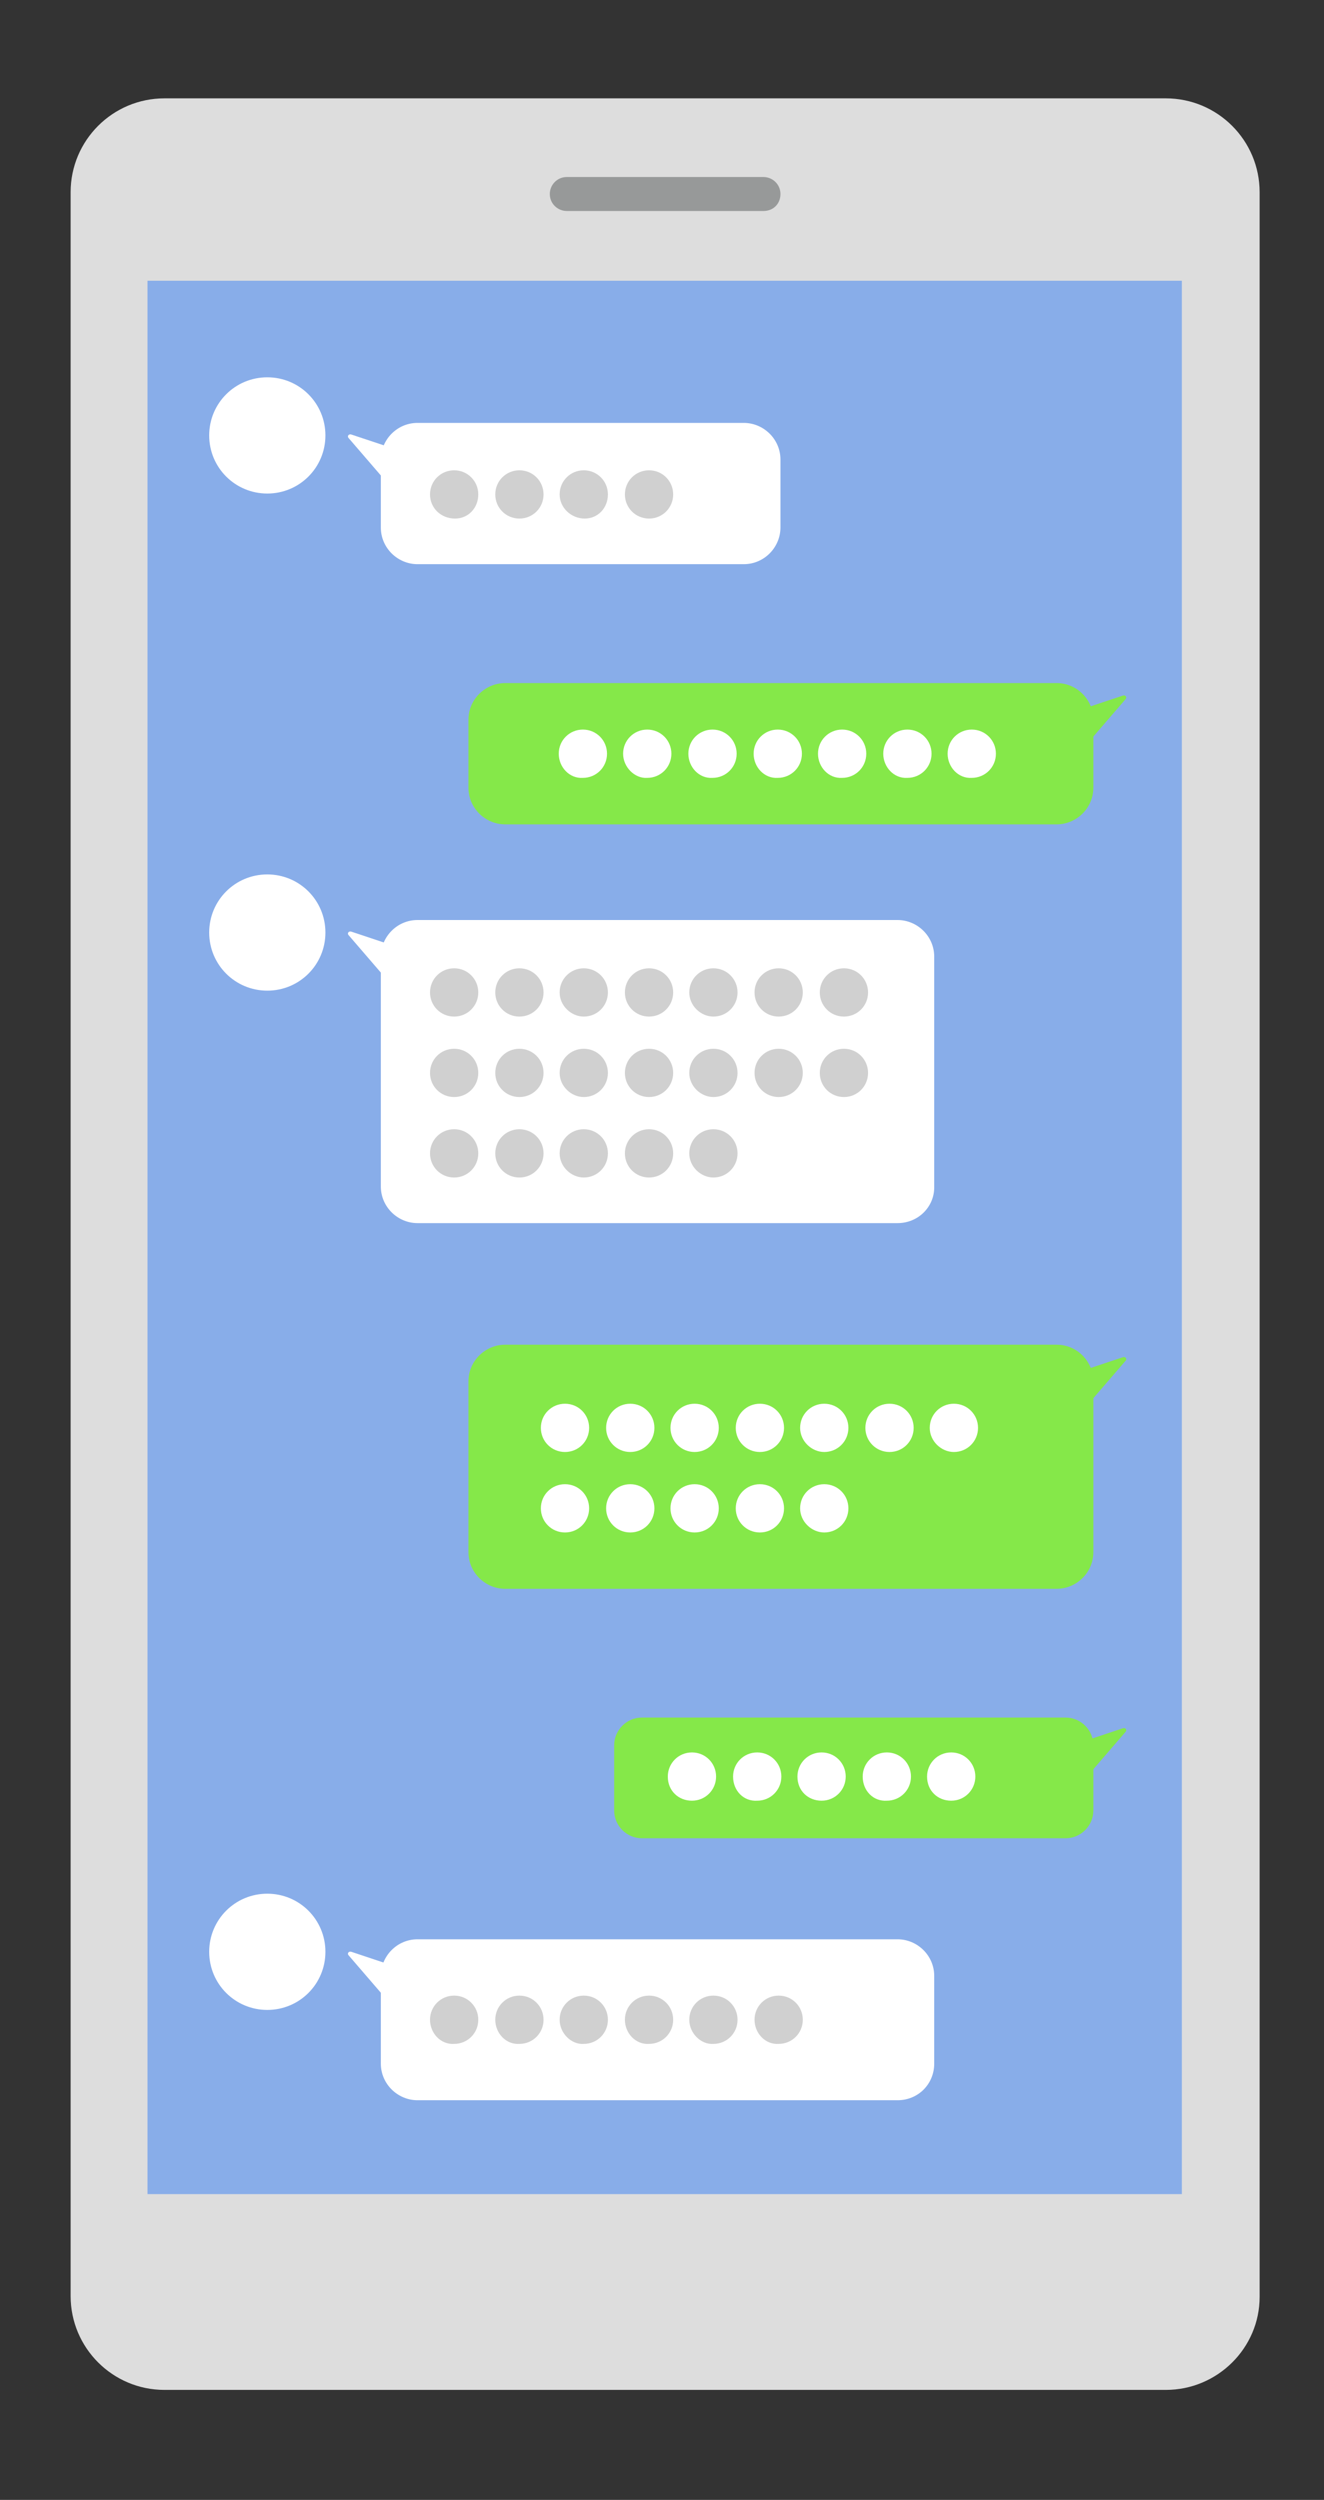 <?xml version="1.0" encoding="utf-8"?>
<!-- Generator: Adobe Illustrator 27.9.6, SVG Export Plug-In . SVG Version: 9.03 Build 54986)  -->
<svg version="1.1" id="レイヤー_1" xmlns="http://www.w3.org/2000/svg" xmlns:xlink="http://www.w3.org/1999/xlink" x="0px"
	 y="0px" viewBox="0 0 148.1 279.6" style="enable-background:new 0 0 148.1 279.6;" xml:space="preserve">
<rect x="0" y="0" width="148.1" height="279.6" fill="#333333" stroke="none"/>
<style type="text/css">
	.st0{fill:#C8C8C8;}
	.st1{fill:#FFFFFF;}
	.st2{fill:#E40038;}
	.st3{fill:url(#SVGID_1_);}
	.st4{fill:#C70030;}
	.st5{fill:#8C8C8C;}
	.st6{fill:#3CB056;}
	.st7{fill:#2C7553;}
	.st8{fill:#FF9123;}
	.st9{fill:#DDDDDD;}
	.st10{fill:#88ADE9;}
	.st11{fill:#979999;}
	.st12{fill:#85E849;}
	.st13{fill:#D0D0D0;}
</style>
<g>
	<g>
		<path class="st9" d="M130.4,267.3h-112c-5.8,0-10.5-4.7-10.5-10.5V21.5c0-5.8,4.7-10.5,10.5-10.5h112c5.8,0,10.5,4.7,10.5,10.5
			v235.4C140.9,262.6,136.2,267.3,130.4,267.3z"/>
		<rect x="16.5" y="31.4" class="st10" width="115.7" height="214"/>
		<path class="st11" d="M85.4,23.6h-22c-1,0-1.9-0.8-1.9-1.9v0c0-1,0.8-1.9,1.9-1.9h22c1,0,1.9,0.8,1.9,1.9v0
			C87.3,22.8,86.5,23.6,85.4,23.6z"/>
		<g>
			<path class="st1" d="M29.9,55.2L29.9,55.2c-3.6,0-6.5-2.9-6.5-6.5v0c0-3.6,2.9-6.5,6.5-6.5h0c3.6,0,6.5,2.9,6.5,6.5v0
				C36.4,52.3,33.5,55.2,29.9,55.2z"/>
		</g>
		<g>
			<path class="st1" d="M83.2,63.1H46.7c-2.2,0-4.1-1.8-4.1-4.1v-7.6c0-2.2,1.8-4.1,4.1-4.1h36.5c2.2,0,4.1,1.8,4.1,4.1V59
				C87.3,61.2,85.5,63.1,83.2,63.1z"/>
			<path class="st1" d="M44.4,50.3l-5.1-1.7c-0.3-0.1-0.5,0.2-0.3,0.4l5.6,6.5L44.4,50.3z"/>
		</g>
		<g>
			<path class="st12" d="M56.5,92.2h61.7c2.2,0,4.1-1.8,4.1-4.1v-7.6c0-2.2-1.8-4.1-4.1-4.1H56.5c-2.2,0-4.1,1.8-4.1,4.1v7.6
				C52.4,90.4,54.3,92.2,56.5,92.2z"/>
			<path class="st12" d="M120.5,79.5l5.1-1.7c0.3-0.1,0.5,0.2,0.3,0.4l-5.6,6.5L120.5,79.5z"/>
		</g>
		<g>
			<path class="st12" d="M56.5,177.7h61.7c2.2,0,4.1-1.8,4.1-4.1v-19.1c0-2.2-1.8-4.1-4.1-4.1H56.5c-2.2,0-4.1,1.8-4.1,4.1v19.1
				C52.4,175.9,54.3,177.7,56.5,177.7z"/>
			<path class="st12" d="M120.5,153.5l5.1-1.7c0.3-0.1,0.5,0.2,0.3,0.4l-5.6,6.5L120.5,153.5z"/>
		</g>
		<g>
			<path class="st12" d="M71.8,205.6h47.4c1.7,0,3.1-1.4,3.1-3.1v-7.3c0-1.7-1.4-3.1-3.1-3.1H71.8c-1.7,0-3.1,1.4-3.1,3.1v7.3
				C68.7,204.2,70.1,205.6,71.8,205.6z"/>
			<path class="st12" d="M120.5,195l5.1-1.7c0.3-0.1,0.5,0.2,0.3,0.4l-5.6,6.5L120.5,195z"/>
		</g>
		<g>
			<path class="st1" d="M29.9,110.8L29.9,110.8c-3.6,0-6.5-2.9-6.5-6.5v0c0-3.6,2.9-6.5,6.5-6.5h0c3.6,0,6.5,2.9,6.5,6.5v0
				C36.4,107.9,33.5,110.8,29.9,110.8z"/>
		</g>
		<g>
			<path class="st1" d="M100.4,136.8H46.7c-2.2,0-4.1-1.8-4.1-4.1V107c0-2.2,1.8-4.1,4.1-4.1h53.7c2.2,0,4.1,1.8,4.1,4.1v25.8
				C104.5,135,102.7,136.8,100.4,136.8z"/>
			<path class="st1" d="M44.4,105.9l-5.1-1.7c-0.3-0.1-0.5,0.2-0.3,0.4l5.6,6.5L44.4,105.9z"/>
		</g>
		<g>
			<path class="st1" d="M29.9,224.8L29.9,224.8c-3.6,0-6.5-2.9-6.5-6.5v0c0-3.6,2.9-6.5,6.5-6.5h0c3.6,0,6.5,2.9,6.5,6.5v0
				C36.4,221.9,33.5,224.8,29.9,224.8z"/>
		</g>
		<g>
			<path class="st1" d="M100.4,234.9H46.7c-2.2,0-4.1-1.8-4.1-4.1V221c0-2.2,1.8-4.1,4.1-4.1h53.7c2.2,0,4.1,1.8,4.1,4.1v9.8
				C104.5,233.1,102.7,234.9,100.4,234.9z"/>
			<path class="st1" d="M44.4,220l-5.1-1.7c-0.3-0.1-0.5,0.2-0.3,0.4l5.6,6.5L44.4,220z"/>
		</g>
	</g>
	<g>
		<path class="st13" d="M48.1,55.3c0-1.5,1.2-2.7,2.7-2.7c1.5,0,2.7,1.2,2.7,2.7S52.4,58,50.9,58C49.3,58,48.1,56.8,48.1,55.3z"/>
		<path class="st13" d="M55.4,55.3c0-1.5,1.2-2.7,2.7-2.7c1.5,0,2.7,1.2,2.7,2.7S59.6,58,58.1,58C56.6,58,55.4,56.8,55.4,55.3z"/>
		<path class="st13" d="M62.6,55.3c0-1.5,1.2-2.7,2.7-2.7c1.5,0,2.7,1.2,2.7,2.7S66.9,58,65.4,58C63.9,58,62.6,56.8,62.6,55.3z"/>
		<path class="st13" d="M69.9,55.3c0-1.5,1.2-2.7,2.7-2.7c1.5,0,2.7,1.2,2.7,2.7S74.1,58,72.6,58C71.1,58,69.9,56.8,69.9,55.3z"/>
	</g>
	<g>
		<path class="st13" d="M48.1,225.9c0-1.5,1.2-2.7,2.7-2.7c1.5,0,2.7,1.2,2.7,2.7s-1.2,2.7-2.7,2.7
			C49.3,228.7,48.1,227.4,48.1,225.9z"/>
		<path class="st13" d="M55.4,225.9c0-1.5,1.2-2.7,2.7-2.7c1.5,0,2.7,1.2,2.7,2.7s-1.2,2.7-2.7,2.7
			C56.6,228.7,55.4,227.4,55.4,225.9z"/>
		<path class="st13" d="M62.6,225.9c0-1.5,1.2-2.7,2.7-2.7c1.5,0,2.7,1.2,2.7,2.7s-1.2,2.7-2.7,2.7
			C63.9,228.7,62.6,227.4,62.6,225.9z"/>
		<path class="st13" d="M69.9,225.9c0-1.5,1.2-2.7,2.7-2.7c1.5,0,2.7,1.2,2.7,2.7s-1.2,2.7-2.7,2.7
			C71.1,228.7,69.9,227.4,69.9,225.9z"/>
		<path class="st13" d="M77.1,225.9c0-1.5,1.2-2.7,2.7-2.7c1.5,0,2.7,1.2,2.7,2.7s-1.2,2.7-2.7,2.7
			C78.4,228.7,77.1,227.4,77.1,225.9z"/>
		<path class="st13" d="M84.4,225.9c0-1.5,1.2-2.7,2.7-2.7c1.5,0,2.7,1.2,2.7,2.7s-1.2,2.7-2.7,2.7
			C85.6,228.7,84.4,227.4,84.4,225.9z"/>
	</g>
	<g>
		<path class="st13" d="M48.1,111c0-1.5,1.2-2.7,2.7-2.7c1.5,0,2.7,1.2,2.7,2.7s-1.2,2.7-2.7,2.7C49.3,113.7,48.1,112.5,48.1,111z"
			/>
		<path class="st13" d="M55.4,111c0-1.5,1.2-2.7,2.7-2.7c1.5,0,2.7,1.2,2.7,2.7s-1.2,2.7-2.7,2.7C56.6,113.7,55.4,112.5,55.4,111z"
			/>
		<path class="st13" d="M62.6,111c0-1.5,1.2-2.7,2.7-2.7c1.5,0,2.7,1.2,2.7,2.7s-1.2,2.7-2.7,2.7C63.9,113.7,62.6,112.5,62.6,111z"
			/>
		<path class="st13" d="M69.9,111c0-1.5,1.2-2.7,2.7-2.7c1.5,0,2.7,1.2,2.7,2.7s-1.2,2.7-2.7,2.7C71.1,113.7,69.9,112.5,69.9,111z"
			/>
		<path class="st13" d="M77.1,111c0-1.5,1.2-2.7,2.7-2.7c1.5,0,2.7,1.2,2.7,2.7s-1.2,2.7-2.7,2.7C78.4,113.7,77.1,112.5,77.1,111z"
			/>
		<path class="st13" d="M84.4,111c0-1.5,1.2-2.7,2.7-2.7c1.5,0,2.7,1.2,2.7,2.7s-1.2,2.7-2.7,2.7C85.6,113.7,84.4,112.5,84.4,111z"
			/>
		<path class="st13" d="M91.7,111c0-1.5,1.2-2.7,2.7-2.7c1.5,0,2.7,1.2,2.7,2.7s-1.2,2.7-2.7,2.7C92.9,113.7,91.7,112.5,91.7,111z"
			/>
		<path class="st13" d="M48.1,120c0-1.5,1.2-2.7,2.7-2.7c1.5,0,2.7,1.2,2.7,2.7s-1.2,2.7-2.7,2.7C49.3,122.7,48.1,121.5,48.1,120z"
			/>
		<path class="st13" d="M55.4,120c0-1.5,1.2-2.7,2.7-2.7c1.5,0,2.7,1.2,2.7,2.7s-1.2,2.7-2.7,2.7C56.6,122.7,55.4,121.5,55.4,120z"
			/>
		<path class="st13" d="M62.6,120c0-1.5,1.2-2.7,2.7-2.7c1.5,0,2.7,1.2,2.7,2.7s-1.2,2.7-2.7,2.7C63.9,122.7,62.6,121.5,62.6,120z"
			/>
		<path class="st13" d="M69.9,120c0-1.5,1.2-2.7,2.7-2.7c1.5,0,2.7,1.2,2.7,2.7s-1.2,2.7-2.7,2.7C71.1,122.7,69.9,121.5,69.9,120z"
			/>
		<path class="st13" d="M77.1,120c0-1.5,1.2-2.7,2.7-2.7c1.5,0,2.7,1.2,2.7,2.7s-1.2,2.7-2.7,2.7C78.4,122.7,77.1,121.5,77.1,120z"
			/>
		<path class="st13" d="M84.4,120c0-1.5,1.2-2.7,2.7-2.7c1.5,0,2.7,1.2,2.7,2.7s-1.2,2.7-2.7,2.7C85.6,122.7,84.4,121.5,84.4,120z"
			/>
		<path class="st13" d="M91.7,120c0-1.5,1.2-2.7,2.7-2.7c1.5,0,2.7,1.2,2.7,2.7s-1.2,2.7-2.7,2.7C92.9,122.7,91.7,121.5,91.7,120z"
			/>
		<path class="st13" d="M48.1,129c0-1.5,1.2-2.7,2.7-2.7c1.5,0,2.7,1.2,2.7,2.7s-1.2,2.7-2.7,2.7C49.3,131.7,48.1,130.5,48.1,129z"
			/>
		<path class="st13" d="M55.4,129c0-1.5,1.2-2.7,2.7-2.7c1.5,0,2.7,1.2,2.7,2.7s-1.2,2.7-2.7,2.7C56.6,131.7,55.4,130.5,55.4,129z"
			/>
		<path class="st13" d="M62.6,129c0-1.5,1.2-2.7,2.7-2.7c1.5,0,2.7,1.2,2.7,2.7s-1.2,2.7-2.7,2.7C63.9,131.7,62.6,130.5,62.6,129z"
			/>
		<path class="st13" d="M69.9,129c0-1.5,1.2-2.7,2.7-2.7c1.5,0,2.7,1.2,2.7,2.7s-1.2,2.7-2.7,2.7C71.1,131.7,69.9,130.5,69.9,129z"
			/>
		<path class="st13" d="M77.1,129c0-1.5,1.2-2.7,2.7-2.7c1.5,0,2.7,1.2,2.7,2.7s-1.2,2.7-2.7,2.7C78.4,131.7,77.1,130.5,77.1,129z"
			/>
	</g>
	<g>
		<g>
			<path class="st1" d="M62.5,84.3c0-1.5,1.2-2.7,2.7-2.7c1.5,0,2.7,1.2,2.7,2.7s-1.2,2.7-2.7,2.7C63.7,87.1,62.5,85.8,62.5,84.3z"
				/>
			<path class="st1" d="M69.7,84.3c0-1.5,1.2-2.7,2.7-2.7c1.5,0,2.7,1.2,2.7,2.7s-1.2,2.7-2.7,2.7C71,87.1,69.7,85.8,69.7,84.3z"/>
			<path class="st1" d="M77,84.3c0-1.5,1.2-2.7,2.7-2.7c1.5,0,2.7,1.2,2.7,2.7s-1.2,2.7-2.7,2.7C78.2,87.1,77,85.8,77,84.3z"/>
			<path class="st1" d="M84.3,84.3c0-1.5,1.2-2.7,2.7-2.7c1.5,0,2.7,1.2,2.7,2.7s-1.2,2.7-2.7,2.7C85.5,87.1,84.3,85.8,84.3,84.3z"
				/>
			<path class="st1" d="M91.5,84.3c0-1.5,1.2-2.7,2.7-2.7c1.5,0,2.7,1.2,2.7,2.7s-1.2,2.7-2.7,2.7C92.7,87.1,91.5,85.8,91.5,84.3z"
				/>
			<path class="st1" d="M98.8,84.3c0-1.5,1.2-2.7,2.7-2.7c1.5,0,2.7,1.2,2.7,2.7s-1.2,2.7-2.7,2.7C100,87.1,98.8,85.8,98.8,84.3z"/>
			<path class="st1" d="M106,84.3c0-1.5,1.2-2.7,2.7-2.7c1.5,0,2.7,1.2,2.7,2.7s-1.2,2.7-2.7,2.7C107.2,87.1,106,85.8,106,84.3z"/>
		</g>
	</g>
	<g>
		<g>
			<path class="st1" d="M74.7,198.7c0-1.5,1.2-2.7,2.7-2.7s2.7,1.2,2.7,2.7c0,1.5-1.2,2.7-2.7,2.7S74.7,200.3,74.7,198.7z"/>
			<path class="st1" d="M82,198.7c0-1.5,1.2-2.7,2.7-2.7c1.5,0,2.7,1.2,2.7,2.7c0,1.5-1.2,2.7-2.7,2.7C83.2,201.5,82,200.3,82,198.7
				z"/>
			<path class="st1" d="M89.2,198.7c0-1.5,1.2-2.7,2.7-2.7s2.7,1.2,2.7,2.7c0,1.5-1.2,2.7-2.7,2.7S89.2,200.3,89.2,198.7z"/>
			<path class="st1" d="M96.5,198.7c0-1.5,1.2-2.7,2.7-2.7c1.5,0,2.7,1.2,2.7,2.7c0,1.5-1.2,2.7-2.7,2.7
				C97.7,201.5,96.5,200.3,96.5,198.7z"/>
			<path class="st1" d="M103.7,198.7c0-1.5,1.2-2.7,2.7-2.7s2.7,1.2,2.7,2.7c0,1.5-1.2,2.7-2.7,2.7S103.7,200.3,103.7,198.7z"/>
		</g>
	</g>
	<g>
		<g>
			<path class="st1" d="M60.5,159.7c0-1.5,1.2-2.7,2.7-2.7c1.5,0,2.7,1.2,2.7,2.7c0,1.5-1.2,2.7-2.7,2.7
				C61.7,162.4,60.5,161.2,60.5,159.7z"/>
			<path class="st1" d="M67.8,159.7c0-1.5,1.2-2.7,2.7-2.7c1.5,0,2.7,1.2,2.7,2.7c0,1.5-1.2,2.7-2.7,2.7
				C69,162.4,67.8,161.2,67.8,159.7z"/>
			<path class="st1" d="M75,159.7c0-1.5,1.2-2.7,2.7-2.7c1.5,0,2.7,1.2,2.7,2.7c0,1.5-1.2,2.7-2.7,2.7C76.2,162.4,75,161.2,75,159.7
				z"/>
			<path class="st1" d="M82.3,159.7c0-1.5,1.2-2.7,2.7-2.7c1.5,0,2.7,1.2,2.7,2.7c0,1.5-1.2,2.7-2.7,2.7
				C83.5,162.4,82.3,161.2,82.3,159.7z"/>
			<path class="st1" d="M89.5,159.7c0-1.5,1.2-2.7,2.7-2.7c1.5,0,2.7,1.2,2.7,2.7c0,1.5-1.2,2.7-2.7,2.7
				C90.8,162.4,89.5,161.2,89.5,159.7z"/>
			<path class="st1" d="M96.8,159.7c0-1.5,1.2-2.7,2.7-2.7c1.5,0,2.7,1.2,2.7,2.7c0,1.5-1.2,2.7-2.7,2.7
				C98,162.4,96.8,161.2,96.8,159.7z"/>
			<path class="st1" d="M104,159.7c0-1.5,1.2-2.7,2.7-2.7c1.5,0,2.7,1.2,2.7,2.7c0,1.5-1.2,2.7-2.7,2.7
				C105.3,162.4,104,161.2,104,159.7z"/>
			<path class="st1" d="M60.5,168.7c0-1.5,1.2-2.7,2.7-2.7c1.5,0,2.7,1.2,2.7,2.7c0,1.5-1.2,2.7-2.7,2.7
				C61.7,171.4,60.5,170.2,60.5,168.7z"/>
			<path class="st1" d="M67.8,168.7c0-1.5,1.2-2.7,2.7-2.7c1.5,0,2.7,1.2,2.7,2.7c0,1.5-1.2,2.7-2.7,2.7
				C69,171.4,67.8,170.2,67.8,168.7z"/>
			<path class="st1" d="M75,168.7c0-1.5,1.2-2.7,2.7-2.7c1.5,0,2.7,1.2,2.7,2.7c0,1.5-1.2,2.7-2.7,2.7C76.2,171.4,75,170.2,75,168.7
				z"/>
			<path class="st1" d="M82.3,168.7c0-1.5,1.2-2.7,2.7-2.7c1.5,0,2.7,1.2,2.7,2.7c0,1.5-1.2,2.7-2.7,2.7
				C83.5,171.4,82.3,170.2,82.3,168.7z"/>
			<path class="st1" d="M89.5,168.7c0-1.5,1.2-2.7,2.7-2.7c1.5,0,2.7,1.2,2.7,2.7c0,1.5-1.2,2.7-2.7,2.7
				C90.8,171.4,89.5,170.2,89.5,168.7z"/>
		</g>
	</g>
</g>
</svg>
